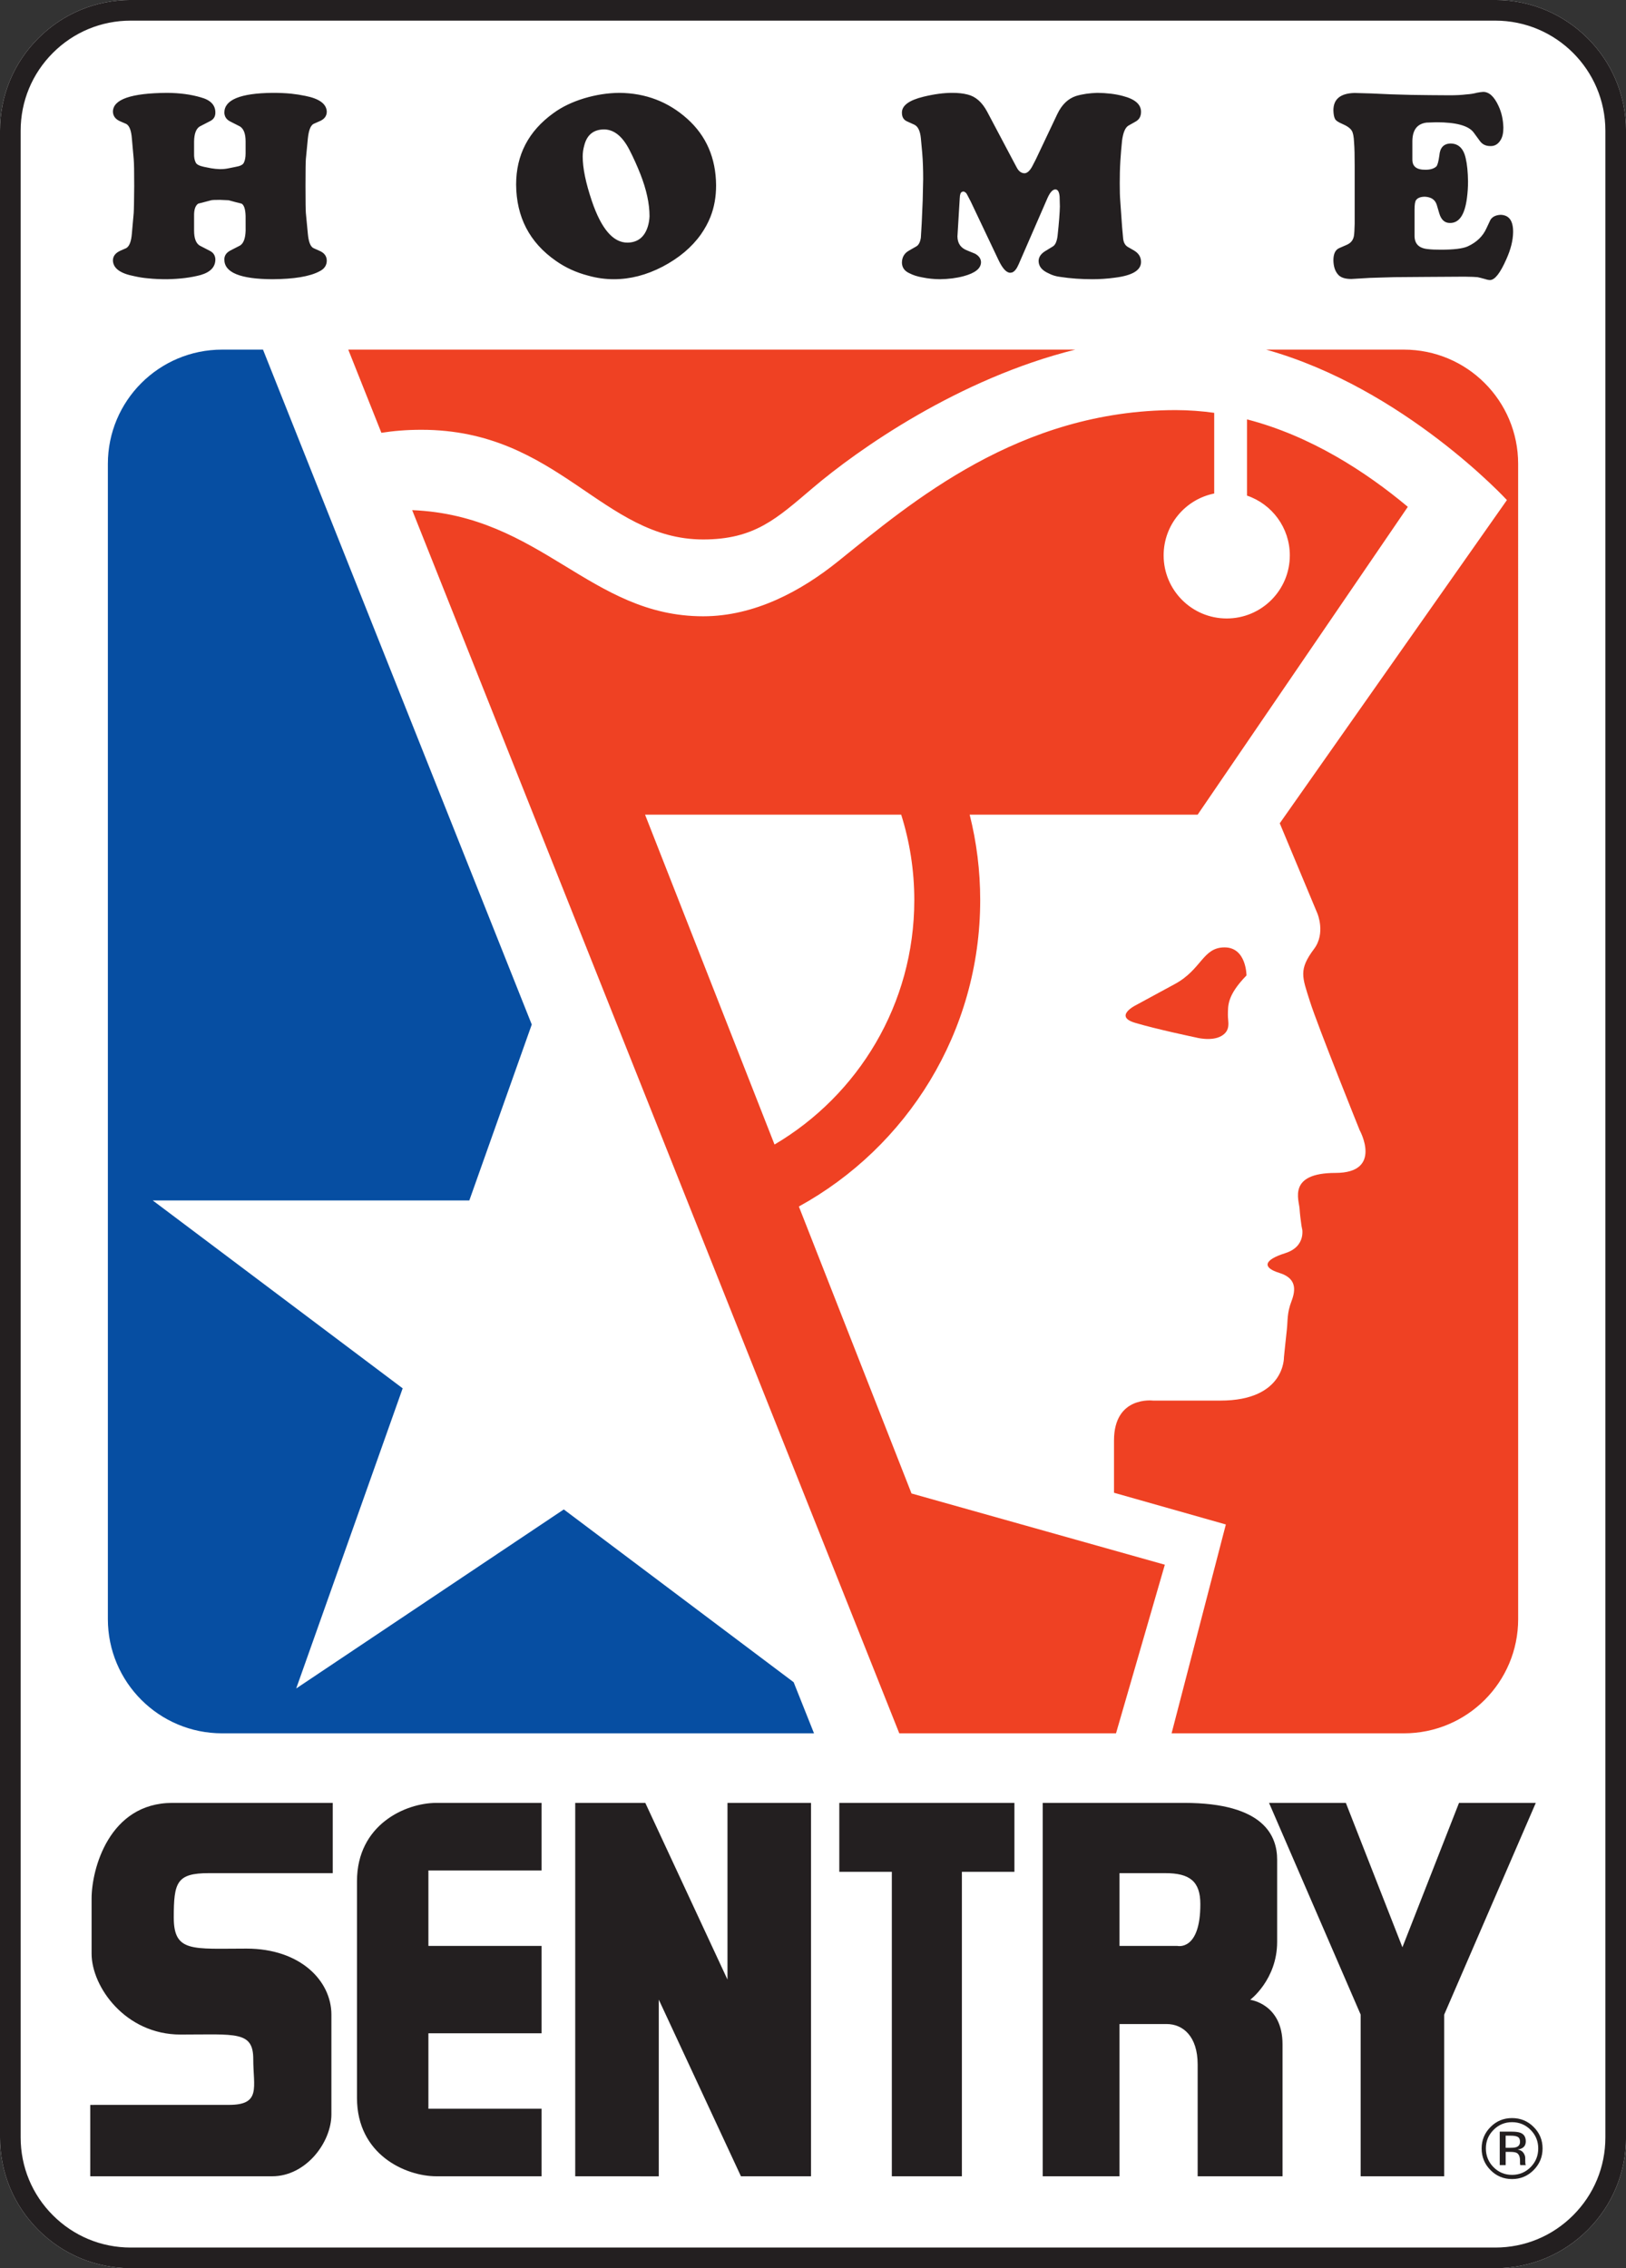 <?xml version="1.0" encoding="UTF-8"?>
<svg xmlns="http://www.w3.org/2000/svg" xmlns:xlink="http://www.w3.org/1999/xlink" width="236.12pt" height="329.37pt" viewBox="0 0 236.12 329.37" version="1.1">
<rect x="0" y="0" width="236.12" height="329.37" fill="#333333" stroke="none"/>
<g id="surface1">
<path style=" stroke:none;fill-rule:nonzero;fill:rgb(100%,100%,100%);fill-opacity:1;" d="M 0 18.98 L 0 310.387 C 0 315.457 1.977 320.227 5.562 323.809 C 9.145 327.395 13.914 329.371 18.984 329.371 L 217.141 329.371 C 222.211 329.371 226.98 327.395 230.566 323.809 C 234.148 320.223 236.125 315.457 236.125 310.387 L 236.125 18.98 C 236.125 8.512 227.609 -0.004 217.141 -0.004 L 18.984 -0.004 C 13.914 -0.004 9.148 1.969 5.562 5.555 C 1.977 9.141 0 13.906 0 18.98 "/>
<path style=" stroke:none;fill-rule:nonzero;fill:rgb(13.699%,12.199%,12.5%);fill-opacity:1;" d="M 0 18.98 L 0 310.387 C 0 315.457 1.977 320.227 5.562 323.809 C 9.145 327.395 13.914 329.371 18.984 329.371 L 217.141 329.371 C 222.211 329.371 226.98 327.395 230.566 323.809 C 234.148 320.223 236.125 315.457 236.125 310.387 L 236.125 18.98 C 236.125 8.512 227.609 -0.004 217.141 -0.004 L 18.984 -0.004 C 13.914 -0.004 9.148 1.969 5.562 5.555 C 1.977 9.141 0 13.906 0 18.98 M 3 18.98 C 3 14.711 4.664 10.695 7.684 7.676 C 10.703 4.656 14.715 2.996 18.984 2.996 L 217.141 2.996 C 225.953 2.996 233.125 10.164 233.125 18.98 L 233.125 310.387 C 233.125 314.656 231.461 318.668 228.441 321.688 C 225.426 324.707 221.41 326.371 217.141 326.371 L 18.984 326.371 C 14.715 326.371 10.699 324.707 7.684 321.688 C 4.664 318.672 3 314.656 3 310.387 "/>
<path style=" stroke:none;fill-rule:evenodd;fill:rgb(2.699%,30.6%,63.499%);fill-opacity:1;" d="M 32.254 50.77 L 38.191 50.77 L 77.219 148.773 L 68.152 174.32 L 22.18 174.32 L 58.473 201.602 L 43.012 245.188 L 81.871 219.188 L 115.25 244.277 L 118.207 251.699 L 32.254 251.699 C 23.094 251.699 15.664 244.273 15.664 235.113 L 15.664 67.359 C 15.664 58.195 23.094 50.77 32.254 50.77 "/>
<path style=" stroke:none;fill-rule:evenodd;fill:rgb(93.7%,25.499%,13.699%);fill-opacity:1;" d="M 162.062 251.699 L 130.59 251.699 L 59.855 74.078 C 78.617 74.84 85.672 89.492 102.109 89.492 C 109.594 89.492 116.359 85.812 121.703 81.512 C 132.367 72.934 147.969 59.555 170.742 59.551 C 172.637 59.555 174.5 59.691 176.32 59.949 L 176.32 71.664 C 172.129 72.508 168.977 76.207 168.977 80.648 C 168.977 85.707 173.078 89.809 178.137 89.809 C 183.199 89.809 187.301 85.707 187.301 80.648 C 187.301 76.617 184.699 73.195 181.086 71.969 L 181.086 60.898 C 190.344 63.297 198.371 68.523 204.438 73.598 L 173.918 118.297 L 140.812 118.301 C 141.812 122.27 142.34 126.426 142.34 130.703 C 142.34 149.883 131.703 166.574 116.008 175.199 L 132.367 216.871 L 169.152 227.215 Z M 130.867 118.301 L 93.672 118.301 L 112.473 166.199 C 124.621 159.039 132.77 145.824 132.77 130.707 C 132.77 126.383 132.102 122.215 130.867 118.301 M 181.008 141.648 C 181.008 141.648 181.012 137.574 177.828 137.574 C 174.645 137.574 174.531 140.754 170.625 142.883 C 166.977 144.871 164.879 146 164.879 146 C 164.879 146 161.719 147.594 164.812 148.52 C 167.902 149.449 173.602 150.641 173.602 150.641 C 173.602 150.641 175.898 151.281 177.359 150.441 C 178.816 149.602 178.281 148.309 178.309 147.363 C 178.34 146.078 178.148 144.586 181.008 141.648 M 50.574 50.77 L 156.145 50.77 C 139.211 54.98 124.629 65.246 118.031 70.852 C 112.801 75.289 109.594 78.336 102.109 78.336 C 87.457 78.336 81.105 62.41 61.191 62.41 C 58.996 62.41 57.062 62.582 55.383 62.848 Z M 183.863 50.77 L 203.871 50.77 C 213.035 50.77 220.461 58.199 220.457 67.359 L 220.461 235.113 C 220.461 244.273 213.035 251.699 203.871 251.699 L 170.133 251.699 L 178.012 221.371 L 161.77 216.766 L 161.77 209.176 C 161.77 202.656 167.438 203.383 167.438 203.383 L 177.219 203.383 C 186.617 203.383 186.449 197.086 186.449 197.086 C 186.449 197.086 186.699 194.574 186.871 193.062 C 187.02 191.727 186.871 190.711 187.543 188.953 C 188.215 187.199 188.215 185.598 185.777 184.84 C 183.34 184.086 183.426 182.992 186.617 181.98 C 189.809 180.977 189.055 178.215 189.055 178.215 C 189.223 179.473 188.801 176.953 188.719 175.523 C 188.641 174.242 186.953 170.328 193.914 170.324 C 200.879 170.328 197.445 164.121 197.445 164.121 C 197.445 164.121 191.344 148.973 190.219 145.406 C 189.094 141.844 188.555 140.816 190.832 137.781 C 192.52 135.527 191.312 132.66 191.312 132.66 L 185.84 119.551 L 218.828 72.617 C 218.828 72.617 203.895 56.379 183.863 50.77 "/>
<path style=" stroke:none;fill-rule:evenodd;fill:rgb(13.699%,12.199%,12.5%);fill-opacity:1;" d="M 24.285 13.484 C 26.086 13.5 27.711 13.711 29.156 14.137 C 30.586 14.523 31.289 15.266 31.273 16.375 C 31.273 16.961 30.992 17.383 30.391 17.648 L 28.996 18.371 C 28.469 18.703 28.203 19.43 28.184 20.539 L 28.184 22.285 C 28.168 22.816 28.238 23.258 28.434 23.629 C 28.574 23.891 28.961 24.086 29.613 24.227 L 30.676 24.438 C 31.062 24.508 31.484 24.543 31.945 24.562 C 32.367 24.562 32.773 24.527 33.199 24.438 L 34.238 24.227 C 34.871 24.121 35.262 23.926 35.402 23.645 C 35.578 23.293 35.664 22.852 35.664 22.285 L 35.664 20.539 C 35.664 19.445 35.402 18.723 34.855 18.367 L 33.445 17.648 C 32.879 17.363 32.598 16.941 32.578 16.359 C 32.578 14.488 34.906 13.535 39.566 13.484 C 40.574 13.484 41.473 13.52 42.301 13.605 C 42.973 13.676 43.641 13.781 44.348 13.926 C 46.379 14.328 47.398 15.09 47.453 16.199 C 47.453 16.871 47.082 17.348 46.305 17.648 L 45.512 18 C 45.09 18.246 44.824 18.953 44.703 20.133 L 44.418 23.078 C 44.383 23.434 44.363 24.738 44.363 26.996 C 44.363 29.273 44.383 30.578 44.418 30.949 L 44.699 33.895 C 44.805 35.094 45.07 35.801 45.512 36.027 L 46.305 36.383 C 47.062 36.684 47.434 37.156 47.453 37.828 C 47.453 38.531 47.102 39.062 46.359 39.418 C 44.949 40.156 42.688 40.527 39.566 40.547 C 34.891 40.527 32.562 39.574 32.578 37.672 C 32.578 37.121 32.859 36.699 33.441 36.383 L 34.855 35.656 C 35.367 35.34 35.633 34.617 35.668 33.488 L 35.664 31.355 C 35.633 30.367 35.438 29.781 35.086 29.57 L 34.238 29.359 L 33.195 29.078 L 31.926 29.023 C 31.219 29.023 30.812 29.043 30.672 29.078 L 29.613 29.359 L 28.785 29.57 C 28.363 29.855 28.168 30.438 28.184 31.355 L 28.184 33.488 C 28.184 34.602 28.453 35.324 28.996 35.66 L 30.391 36.383 C 30.957 36.645 31.238 37.051 31.273 37.633 C 31.289 38.746 30.586 39.504 29.156 39.93 C 27.727 40.316 26.102 40.512 24.285 40.547 C 23.262 40.547 22.363 40.512 21.551 40.422 C 20.863 40.367 20.195 40.262 19.504 40.105 C 17.457 39.715 16.434 38.957 16.398 37.828 C 16.398 37.191 16.77 36.715 17.527 36.383 L 18.34 36.027 C 18.801 35.746 19.062 35.039 19.152 33.895 L 19.414 30.949 C 19.453 30.438 19.469 29.133 19.488 27.016 C 19.488 24.934 19.469 23.629 19.414 23.078 L 19.152 20.133 C 19.062 18.969 18.801 18.266 18.34 18 L 17.527 17.648 C 16.785 17.348 16.418 16.871 16.398 16.219 C 16.418 14.418 19.047 13.52 24.285 13.484 M 196.719 24.121 C 196.719 22.637 196.699 21.492 196.629 20.664 C 196.594 19.852 196.488 19.305 196.312 19.004 C 196.102 18.637 195.641 18.301 194.938 18 C 194.355 17.754 194 17.523 193.879 17.293 C 193.719 17.012 193.648 16.59 193.629 16.023 C 193.633 14.383 194.652 13.555 196.699 13.5 L 199.137 13.57 L 201.941 13.695 L 204.922 13.781 L 207.656 13.816 L 210.461 13.836 C 211.414 13.836 212.227 13.801 212.914 13.711 C 213.461 13.676 213.973 13.605 214.484 13.465 C 214.84 13.395 215.137 13.359 215.387 13.344 C 216.25 13.344 216.992 14.031 217.625 15.422 C 218.051 16.34 218.277 17.363 218.312 18.527 C 218.312 19.285 218.191 19.867 217.926 20.312 C 217.555 20.93 217.062 21.23 216.426 21.211 C 215.773 21.211 215.277 20.98 214.91 20.488 L 213.992 19.234 C 213.25 18.246 211.449 17.754 208.574 17.754 L 207.145 17.805 C 205.805 17.98 205.133 18.848 205.098 20.434 L 205.098 23.188 C 205.098 24.191 205.734 24.668 207.023 24.648 C 207.711 24.648 208.223 24.492 208.574 24.176 C 208.75 23.996 208.891 23.469 209.016 22.586 C 209.105 21.457 209.633 20.875 210.621 20.84 C 211.785 20.84 212.527 21.547 212.844 22.992 C 213.055 23.891 213.16 25.004 213.18 26.359 C 213.18 27.156 213.129 27.949 213.02 28.777 C 212.703 31.195 211.895 32.395 210.551 32.379 C 209.809 32.379 209.297 31.938 209.016 31.02 L 208.645 29.766 C 208.414 29.008 207.852 28.621 206.934 28.566 C 206.297 28.566 205.875 28.727 205.629 29.062 C 205.488 29.254 205.414 29.715 205.414 30.453 L 205.414 34.195 C 205.398 35.395 206.035 36.047 207.34 36.172 C 207.887 36.242 208.52 36.258 209.262 36.258 C 211.133 36.258 212.422 36.098 213.129 35.781 C 214.434 35.184 215.352 34.301 215.879 33.102 L 216.426 31.938 C 216.707 31.477 217.203 31.23 217.91 31.195 C 219.145 31.23 219.742 32.059 219.727 33.719 C 219.707 34.918 219.391 36.203 218.754 37.617 C 217.871 39.629 217.098 40.633 216.391 40.668 C 216.215 40.668 215.984 40.633 215.668 40.527 C 215.172 40.387 214.805 40.297 214.555 40.246 C 214.238 40.211 213.621 40.191 212.688 40.176 L 207.039 40.211 L 202.504 40.246 L 198.941 40.352 L 196.242 40.512 C 195.305 40.512 194.652 40.297 194.281 39.84 C 193.859 39.344 193.648 38.676 193.629 37.812 C 193.629 36.859 193.91 36.258 194.512 36.012 L 195.57 35.551 C 196.172 35.289 196.508 34.863 196.613 34.246 C 196.664 33.93 196.699 33.348 196.719 32.484 Z M 140.977 29.289 L 140.48 28.336 C 140.34 28.02 140.145 27.844 139.883 27.809 L 139.703 27.859 C 139.492 27.949 139.387 28.25 139.371 28.762 L 139.035 34.336 C 139.051 35.359 139.527 36.027 140.48 36.383 L 141.594 36.84 C 142.156 37.156 142.441 37.562 142.457 38.059 C 142.457 38.977 141.629 39.645 139.934 40.105 C 138.875 40.387 137.746 40.527 136.527 40.547 C 135.664 40.547 134.801 40.457 133.938 40.281 C 133.23 40.156 132.613 39.965 132.066 39.68 C 131.359 39.363 131.008 38.871 130.973 38.18 C 130.973 37.371 131.309 36.77 132.012 36.383 L 133 35.816 C 133.387 35.625 133.617 35.199 133.723 34.512 L 133.848 32.395 L 133.988 29.148 L 134.059 25.992 C 134.059 24.668 134.023 23.398 133.918 22.18 L 133.723 20.062 C 133.617 19.004 133.301 18.352 132.77 18.105 L 131.766 17.648 C 131.238 17.434 130.973 17.012 130.973 16.375 C 130.953 15.336 131.992 14.559 134.094 14.047 C 135.684 13.66 137.074 13.484 138.277 13.484 C 139.105 13.484 139.848 13.555 140.516 13.73 C 141.68 14.012 142.617 14.84 143.359 16.234 L 147.152 23.398 L 147.594 24.227 C 147.895 24.844 148.281 25.145 148.758 25.16 C 149.145 25.16 149.516 24.844 149.887 24.176 L 150.434 23.113 L 153.535 16.57 C 154.191 15.195 155.09 14.328 156.254 13.941 C 157.191 13.66 158.215 13.52 159.344 13.484 C 160.719 13.5 161.953 13.641 163.066 13.941 C 164.828 14.398 165.695 15.16 165.695 16.234 C 165.695 16.887 165.449 17.348 164.918 17.648 L 163.859 18.246 C 163.402 18.527 163.102 19.234 162.941 20.398 C 162.836 21.352 162.766 22.32 162.695 23.344 C 162.625 24.438 162.605 25.531 162.605 26.625 C 162.605 27.684 162.625 28.531 162.68 29.199 L 162.941 32.906 L 163.102 34.672 C 163.172 35.27 163.418 35.676 163.859 35.906 L 164.688 36.383 C 165.359 36.785 165.695 37.336 165.695 38.039 C 165.695 39.238 164.461 39.996 161.953 40.316 C 160.789 40.477 159.695 40.547 158.656 40.547 C 157.031 40.547 155.48 40.441 153.98 40.211 C 153.379 40.141 152.816 39.98 152.285 39.699 C 151.316 39.273 150.84 38.691 150.82 37.918 C 150.82 37.316 151.176 36.805 151.914 36.383 L 152.902 35.781 C 153.254 35.555 153.469 35.059 153.574 34.266 C 153.785 32.309 153.891 30.895 153.91 29.996 L 153.871 28.531 C 153.805 27.844 153.609 27.508 153.254 27.508 C 152.867 27.508 152.496 27.914 152.125 28.727 L 147.926 38.375 C 147.645 39.027 147.344 39.414 146.992 39.559 L 146.711 39.609 C 146.145 39.609 145.578 38.992 144.98 37.723 Z M 84.617 22.727 C 84.617 24.422 85.059 26.555 85.938 29.168 C 87.316 33.242 89.043 35.254 91.145 35.234 C 92.625 35.199 93.598 34.422 94.074 32.891 C 94.23 32.379 94.301 31.883 94.32 31.391 C 94.32 29.57 93.879 27.543 92.996 25.285 C 92.52 24.086 91.992 22.902 91.391 21.738 C 90.387 19.801 89.184 18.828 87.758 18.793 C 86.203 18.793 85.234 19.57 84.844 21.121 C 84.688 21.668 84.617 22.195 84.617 22.727 M 80.363 16.43 C 81.617 15.512 83.098 14.805 84.828 14.277 C 86.539 13.766 88.234 13.5 89.945 13.484 C 93.754 13.52 97.035 14.77 99.809 17.258 C 102.559 19.73 103.953 22.938 103.988 26.906 C 103.988 28.566 103.723 30.102 103.16 31.512 C 102.809 32.395 102.348 33.223 101.785 34.035 C 100.441 35.922 98.59 37.477 96.207 38.727 C 93.859 39.945 91.516 40.547 89.133 40.547 C 87.934 40.547 86.699 40.387 85.43 40.031 C 83.664 39.574 82.094 38.852 80.699 37.863 C 76.887 35.199 74.984 31.512 74.949 26.801 C 74.949 22.496 76.746 19.039 80.363 16.43 "/>
<path style=" stroke:none;fill-rule:evenodd;fill:rgb(13.699%,12.199%,12.5%);fill-opacity:1;" d="M 203.652 282.766 L 195.438 261.801 L 184.285 261.801 L 197.59 292.547 L 197.59 316.023 L 209.719 316.023 L 209.719 292.547 L 223.02 261.801 L 211.871 261.801 Z M 162.57 272.004 L 169.223 272.004 C 172.742 272.004 174.309 273.176 174.309 276.504 C 174.309 283.352 170.98 282.57 170.98 282.57 L 162.57 282.57 Z M 151.418 261.801 L 151.418 316.023 L 162.57 316.023 L 162.57 293.914 L 169.418 293.914 C 171.766 293.914 173.918 295.676 173.918 299.785 L 173.918 316.023 L 186.242 316.023 L 186.242 296.852 C 186.242 290.98 181.547 290.395 181.547 290.395 C 181.547 290.395 185.461 287.461 185.461 281.98 L 185.461 270.047 C 185.461 266.723 183.699 261.801 171.961 261.801 Z M 121.879 261.801 L 121.879 271.809 L 129.508 271.809 L 129.508 316.023 L 139.68 316.023 L 139.68 271.809 L 147.309 271.809 L 147.309 261.801 Z M 117.77 316.023 L 117.77 261.801 L 105.641 261.801 L 105.641 287.457 L 93.707 261.801 L 83.531 261.801 L 83.531 316.023 L 95.664 316.027 L 95.664 290.367 L 107.598 316.023 Z M 78.645 282.57 L 62.211 282.57 L 62.211 271.613 L 78.645 271.613 L 78.645 261.801 L 63.383 261.801 C 58.883 261.801 51.84 264.961 51.84 273.176 L 51.84 304.648 C 51.84 312.867 58.883 316.023 63.383 316.023 L 78.645 316.023 L 78.645 306.215 L 62.211 306.215 L 62.211 295.258 L 78.645 295.258 Z M 48.32 261.801 L 25.039 261.801 C 15.844 261.801 13.301 271.414 13.301 275.688 L 13.301 283.695 C 13.301 288.5 18.203 295.441 26.215 295.441 C 34.223 295.441 36.777 294.895 36.777 299.004 C 36.777 303.113 37.949 305.656 33.258 305.652 L 13.105 305.656 L 13.105 316.023 L 39.516 316.023 C 44.406 316.023 48.125 311.133 48.125 307.023 L 48.125 292.547 C 48.125 287.656 43.625 282.961 35.797 282.961 C 27.973 282.961 25.234 283.547 25.234 278.461 C 25.234 273.371 25.625 272.004 30.32 272.004 L 48.32 272.004 "/>
<path style=" stroke:none;fill-rule:evenodd;fill:rgb(13.699%,12.199%,12.5%);fill-opacity:1;" d="M 219.488 309.539 C 220.09 309.539 220.531 309.598 220.812 309.715 C 221.316 309.922 221.566 310.332 221.566 310.945 C 221.566 311.379 221.41 311.699 221.09 311.902 C 220.922 312.012 220.688 312.09 220.387 312.137 C 220.766 312.199 221.047 312.359 221.223 312.613 C 221.402 312.871 221.488 313.121 221.488 313.367 L 221.488 313.723 C 221.488 313.836 221.492 313.957 221.5 314.086 C 221.508 314.215 221.523 314.297 221.543 314.34 L 221.574 314.398 L 220.77 314.398 C 220.766 314.383 220.762 314.367 220.758 314.352 C 220.754 314.336 220.75 314.316 220.746 314.297 L 220.73 314.141 L 220.73 313.754 C 220.73 313.191 220.574 312.82 220.27 312.637 C 220.09 312.535 219.773 312.48 219.316 312.48 L 218.645 312.48 L 218.645 314.398 L 217.785 314.398 L 217.785 309.539 Z M 220.402 310.305 C 220.191 310.184 219.848 310.125 219.371 310.125 L 218.641 310.125 L 218.641 311.883 L 219.414 311.883 C 219.777 311.883 220.047 311.848 220.23 311.777 C 220.562 311.645 220.73 311.391 220.73 311.016 C 220.73 310.664 220.621 310.426 220.402 310.305 M 222.707 315.121 C 221.844 315.992 220.797 316.426 219.57 316.426 C 218.344 316.426 217.301 315.992 216.441 315.121 C 215.586 314.258 215.156 313.211 215.156 311.98 C 215.156 310.762 215.59 309.723 216.453 308.859 C 217.312 307.996 218.352 307.57 219.57 307.57 C 220.797 307.57 221.844 307.996 222.707 308.859 C 223.57 309.719 224.004 310.758 224.004 311.98 C 224.004 313.207 223.57 314.254 222.707 315.121 M 216.883 309.285 C 216.141 310.031 215.77 310.93 215.773 311.98 C 215.773 313.043 216.141 313.949 216.875 314.695 C 217.617 315.441 218.512 315.816 219.57 315.816 C 220.629 315.816 221.527 315.441 222.266 314.695 C 223.008 313.949 223.375 313.043 223.375 311.98 C 223.375 310.93 223.008 310.031 222.266 309.285 C 221.523 308.539 220.625 308.164 219.57 308.164 C 218.52 308.164 217.625 308.539 216.883 309.285 "/>
</g>
</svg>
